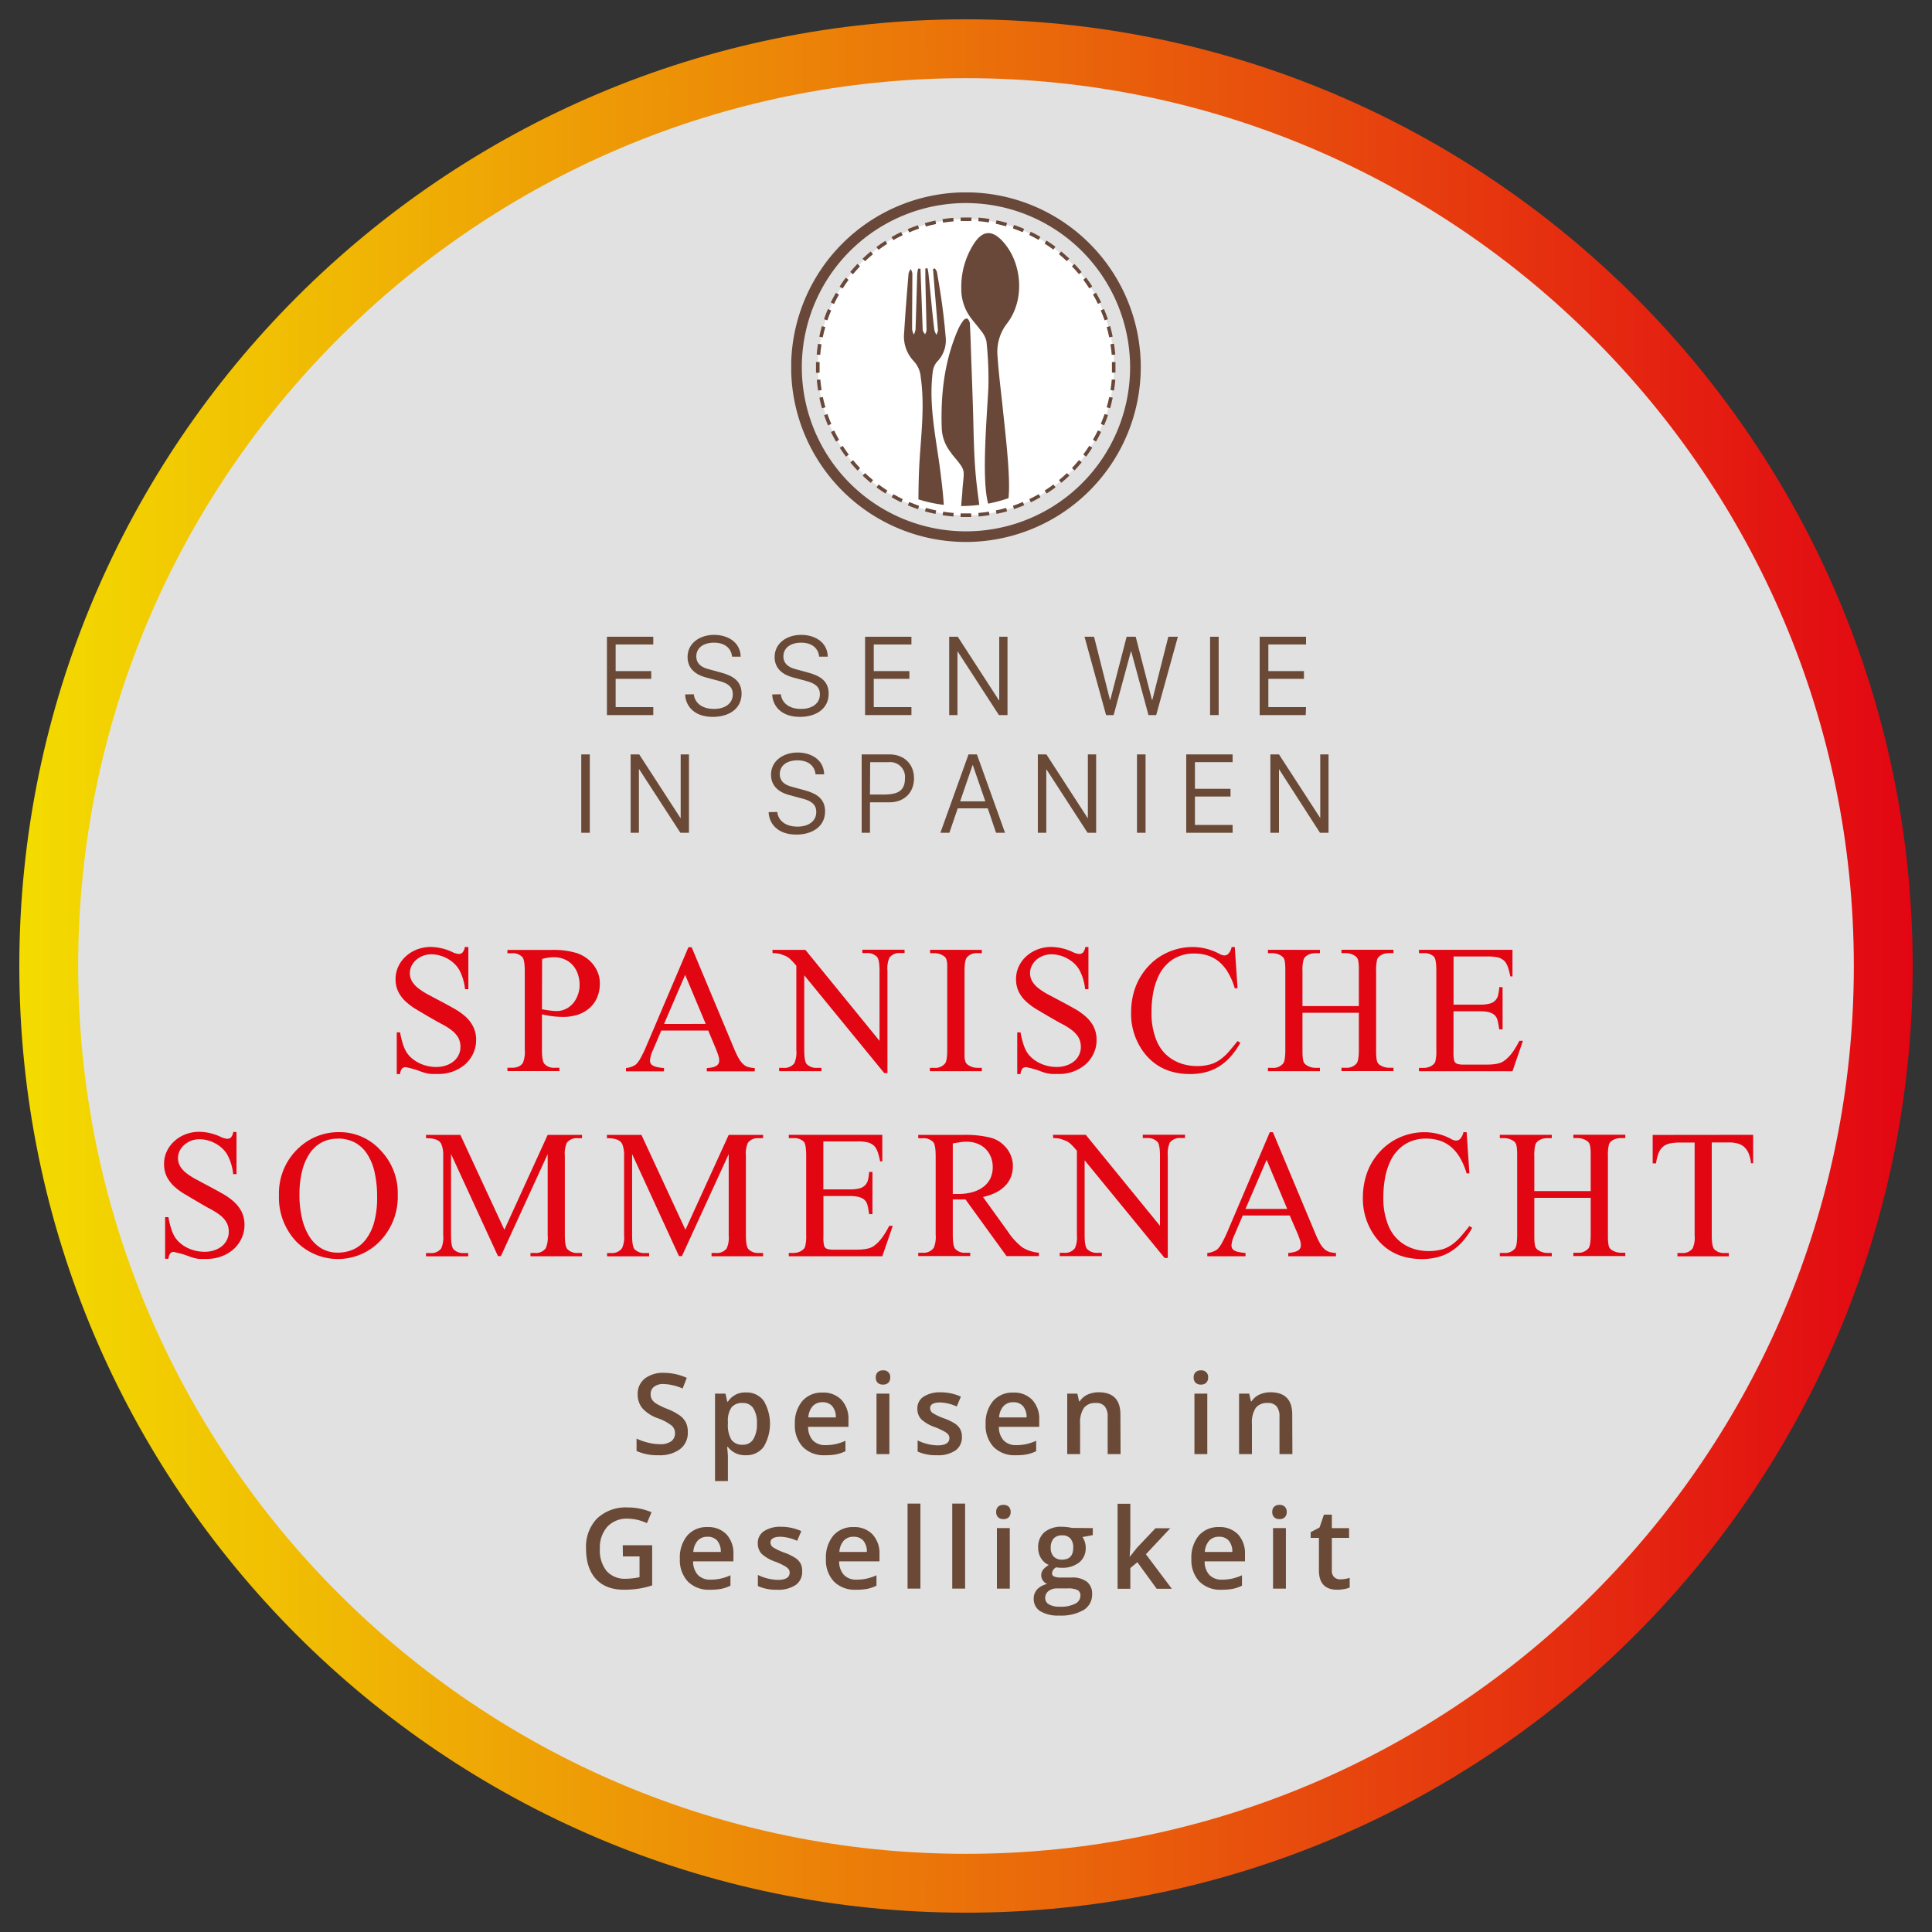 <svg id="Aktionen" xmlns="http://www.w3.org/2000/svg" xmlns:xlink="http://www.w3.org/1999/xlink" width="500" height="500" viewBox="0 0 500 500"><rect x="0" y="0" width="500" height="500" fill="#333333" stroke="none"/><defs><style>.cls-1{fill:none;}.cls-2,.cls-8{fill:#fff;}.cls-2{opacity:0.85;}.cls-3{fill:url(#Unbenannter_Verlauf_16);}.cls-4{fill:#6a4a37;}.cls-5{fill:#e20613;}.cls-6{clip-path:url(#clip-path);}.cls-7{clip-path:url(#clip-path-2);}.cls-9{fill:#694839;}</style><linearGradient id="Unbenannter_Verlauf_16" x1="5" y1="250" x2="495" y2="250" gradientUnits="userSpaceOnUse"><stop offset="0" stop-color="#f3dc00"/><stop offset="1" stop-color="#e20613"/></linearGradient><clipPath id="clip-path"><rect class="cls-1" x="204.77" y="49.8" width="90.46" height="90.46"/></clipPath><clipPath id="clip-path-2"><rect class="cls-1" x="204.77" y="49.8" width="90.46" height="90.46"/></clipPath></defs><title>Spanische-Nacht_Zeichenfläche 1</title><g id="Spanische_Nacht" data-name="Spanische Nacht"><circle class="cls-2" cx="250" cy="250" r="242.02"/><path class="cls-3" d="M250,495C114.91,495,5,385.09,5,250S114.91,5,250,5,495,114.91,495,250,385.09,495,250,495Zm0-474.77C123.3,20.23,20.23,123.3,20.23,250S123.3,479.77,250,479.77,479.77,376.7,479.77,250,376.7,20.23,250,20.23Z"/><path class="cls-4" d="M169.07,185.06h-12V164.79h12v2h-9.74v6.89h9.21v2h-9.21V183h9.74Z"/><path class="cls-4" d="M179.56,179.68c.19,2,1.87,3.79,5.21,3.79,2.95,0,4.88-1.45,4.88-3.79,0-1.82-1.13-2.82-3.52-3.44l-3.51-.94c-2.41-.64-4.68-2.16-4.68-5.25,0-3.71,3.3-5.75,6.88-5.75,3.4,0,6.79,1.8,6.87,5.65h-2.23c-.18-2-1.68-3.63-4.69-3.63-2.66,0-4.57,1.3-4.57,3.58,0,1.59,1,2.69,3,3.23l3.43.94c3.2.86,5.29,2.27,5.29,5.46,0,3.93-3.31,6-7.43,6-5.26,0-7.1-3.25-7.18-5.81Z"/><path class="cls-4" d="M202.09,179.68c.2,2,1.88,3.79,5.22,3.79,2.94,0,4.88-1.45,4.88-3.79,0-1.82-1.13-2.82-3.53-3.44l-3.5-.94c-2.41-.64-4.69-2.16-4.69-5.25,0-3.71,3.3-5.75,6.89-5.75,3.4,0,6.79,1.8,6.86,5.65H212c-.18-2-1.68-3.63-4.68-3.63-2.66,0-4.58,1.3-4.58,3.58,0,1.59,1,2.69,3,3.23l3.43.94c3.19.86,5.29,2.27,5.29,5.46,0,3.93-3.31,6-7.43,6-5.26,0-7.11-3.25-7.18-5.81Z"/><path class="cls-4" d="M235.88,185.06h-12V164.79h12v2h-9.75v6.89h9.22v2h-9.22V183h9.75Z"/><path class="cls-4" d="M245.65,185.06V164.79h2.22l10.67,16.47h.06V164.79h2.14v20.27h-2.22L247.84,168.6h-.05v16.46Z"/><path class="cls-4" d="M286.25,185.06l-5.58-20.27h2.47l4.13,16.38h.06l4.24-16.38h2.35l4.22,16.38h.07l4.15-16.38h2.47l-5.61,20.27h-2l-4.46-16.48h-.08l-4.47,16.48Z"/><path class="cls-4" d="M313.17,185.06V164.79h2.22v20.27Z"/><path class="cls-4" d="M337.92,185.06H326V164.79h12v2h-9.75v6.89h9.21v2h-9.21V183h9.75Z"/><path class="cls-4" d="M150.43,215.52V195.24h2.21v20.28Z"/><path class="cls-4" d="M163.21,215.52V195.24h2.22l10.67,16.47h.06V195.24h2.14v20.28h-2.22L165.4,199.05h-.05v16.47Z"/><path class="cls-4" d="M201.16,210.14c.2,2,1.87,3.79,5.22,3.79,2.94,0,4.87-1.46,4.87-3.79,0-1.83-1.13-2.83-3.52-3.45l-3.51-.94c-2.4-.64-4.68-2.15-4.68-5.24,0-3.72,3.3-5.76,6.88-5.76,3.41,0,6.8,1.8,6.87,5.65h-2.23c-.18-2-1.68-3.63-4.68-3.63-2.66,0-4.58,1.3-4.58,3.59,0,1.59,1,2.69,3,3.22l3.44.94c3.19.86,5.29,2.27,5.29,5.47,0,3.92-3.32,6-7.43,6-5.26,0-7.11-3.26-7.18-5.81Z"/><path class="cls-4" d="M230.15,195.24c3.82,0,6.39,2.46,6.39,6.2s-2.57,6.2-6.39,6.2h-5v7.88H223V195.24Zm-5,10.39h3.4c3.59,0,5.65-.78,5.65-4.19a3.82,3.82,0,0,0-4.18-4.19H225.2Z"/><path class="cls-4" d="M243.37,215.52l7.28-20.28h2.18l7.27,20.28h-2.32l-2.15-6.32h-7.77l-2.16,6.32ZM251.71,198l-3.23,9.39H255L251.76,198Z"/><path class="cls-4" d="M268.59,215.52V195.24h2.22l10.67,16.47h.06V195.24h2.14v20.28h-2.22l-10.68-16.47h0v16.47Z"/><path class="cls-4" d="M294.25,215.52V195.24h2.22v20.28Z"/><path class="cls-4" d="M319,215.52H307V195.24h12v2h-9.75v6.9h9.21v2h-9.21v7.35H319Z"/><path class="cls-4" d="M328.77,215.52V195.24H331l10.68,16.47h0V195.24h2.14v20.28h-2.21L331,199.05h0v16.47Z"/><path class="cls-5" d="M121.21,245.1V256h-.86a13.59,13.59,0,0,0-1.5-5,7.3,7.3,0,0,0-1.33-1.66,8.47,8.47,0,0,0-1.74-1.26,8.85,8.85,0,0,0-2-.81,7.69,7.69,0,0,0-2.12-.29,5.89,5.89,0,0,0-4,1.48,5,5,0,0,0-1.17,1.54,4.27,4.27,0,0,0,.19,4.05,6.83,6.83,0,0,0,1.65,1.77,18,18,0,0,0,2.48,1.58l3.09,1.64c1.25.66,2.44,1.31,3.56,1.94a17,17,0,0,1,3,2.1,9,9,0,0,1,2,2.61,7.61,7.61,0,0,1,.76,3.54,7.85,7.85,0,0,1-.73,3.34,8.52,8.52,0,0,1-2,2.78,10.13,10.13,0,0,1-3.13,1.9,10.93,10.93,0,0,1-4,.7c-.54,0-1,0-1.39,0s-.76-.05-1.11-.1a7.92,7.92,0,0,1-1.1-.26c-.38-.11-.83-.27-1.36-.47-.37-.14-.75-.27-1.13-.38s-.74-.22-1.07-.29l-.82-.19a2.46,2.46,0,0,0-.43-.07,1.21,1.21,0,0,0-.91.35,2.72,2.72,0,0,0-.5,1.43h-.86V267.17h.86a22.91,22.91,0,0,0,.71,2.95,10.36,10.36,0,0,0,.91,2.12,7,7,0,0,0,1.32,1.55,9,9,0,0,0,1.82,1.24,9.71,9.71,0,0,0,2.17.81,10.11,10.11,0,0,0,2.4.29,7.66,7.66,0,0,0,2.62-.42,6.13,6.13,0,0,0,2-1.12,4.73,4.73,0,0,0,1.24-1.65,4.54,4.54,0,0,0,.43-1.95,4.9,4.9,0,0,0-.62-2.54,6.92,6.92,0,0,0-1.68-1.84,17.41,17.41,0,0,0-2.46-1.55c-.93-.49-1.91-1.05-3-1.67s-2.3-1.35-3.39-2a16.86,16.86,0,0,1-2.88-2.07,8.89,8.89,0,0,1-2-2.55,7.21,7.21,0,0,1-.76-3.43,7.37,7.37,0,0,1,.7-3.17,8.08,8.08,0,0,1,1.92-2.64,9.22,9.22,0,0,1,2.9-1.8,10,10,0,0,1,3.67-.66,13.47,13.47,0,0,1,5.31,1.23,5,5,0,0,0,1.82.58,1.39,1.39,0,0,0,1-.36,2.87,2.87,0,0,0,.61-1.45Z"/><path class="cls-5" d="M140.26,262.51v9.15c0,2,.21,3.2.65,3.68a3.31,3.31,0,0,0,2.66,1h1.2v.86H131.32v-.86h1.18a4.23,4.23,0,0,0,1.7-.32,2.56,2.56,0,0,0,1.15-1,7.71,7.71,0,0,0,.46-3.4V251.38c0-2-.21-3.19-.62-3.68a3.4,3.4,0,0,0-2.69-1h-1.18v-.86h11.51a20.4,20.4,0,0,1,6.64.88,10.06,10.06,0,0,1,2.25,1.18,9.2,9.2,0,0,1,1.83,1.75,8.57,8.57,0,0,1,1.24,2.24,7.53,7.53,0,0,1,.45,2.63,9.18,9.18,0,0,1-.65,3.51,7.45,7.45,0,0,1-1.89,2.73,8.62,8.62,0,0,1-3,1.79,12.51,12.51,0,0,1-4.12.63A24.44,24.44,0,0,1,140.26,262.51Zm0-1.31c.83.15,1.56.27,2.19.34a12.86,12.86,0,0,0,1.6.12,5.35,5.35,0,0,0,2.28-.5,5.58,5.58,0,0,0,1.88-1.39,6.69,6.69,0,0,0,1.27-2.12A7.3,7.3,0,0,0,150,255a8.67,8.67,0,0,0-.51-3.07,6.61,6.61,0,0,0-1.41-2.29,6.11,6.11,0,0,0-2.12-1.43,7.11,7.11,0,0,0-2.63-.48,9.76,9.76,0,0,0-1.35.1,14.3,14.3,0,0,0-1.68.34Z"/><path class="cls-5" d="M183.29,266.71H171.14l-2.13,5a7.54,7.54,0,0,0-.79,2.73,1.65,1.65,0,0,0,.13.68,1.22,1.22,0,0,0,.52.58,3.24,3.24,0,0,0,1.11.44,11.68,11.68,0,0,0,1.87.27v.86H162v-.86a5.45,5.45,0,0,0,2.54-.9,6.64,6.64,0,0,0,1.24-1.68,28.32,28.32,0,0,0,1.38-2.84l11-25.84H179l10.93,26.12a22.44,22.44,0,0,0,1.24,2.6,6.23,6.23,0,0,0,1.17,1.53,3.28,3.28,0,0,0,1.31.75,7.06,7.06,0,0,0,1.68.26v.86H182.92v-.86a7.64,7.64,0,0,0,1.55-.21,3.06,3.06,0,0,0,1-.42,1.56,1.56,0,0,0,.5-.57,1.72,1.72,0,0,0,.15-.72,3.94,3.94,0,0,0-.21-1.31c-.17-.53-.4-1.17-.71-1.91Zm-.65-1.72-5.32-12.69L171.85,265Z"/><path class="cls-5" d="M199.91,245.82h8.52l19.19,23.55V251.26c0-1.93-.22-3.13-.65-3.61a3.46,3.46,0,0,0-2.71-1h-1.09v-.86H234.1v.86H233a3.18,3.18,0,0,0-2.82,1.2,7,7,0,0,0-.51,3.38v26.47h-.84l-20.69-25.29v19.34c0,1.93.2,3.13.62,3.61a3.43,3.43,0,0,0,2.71,1h1.11v.86H201.64v-.86h1.09a3.23,3.23,0,0,0,2.85-1.2,7,7,0,0,0,.51-3.38V249.94c-.46-.54-.85-1-1.16-1.29a6.86,6.86,0,0,0-.88-.8,4,4,0,0,0-.9-.51l-1.21-.45a7.23,7.23,0,0,0-2-.21Z"/><path class="cls-5" d="M254.1,276.36v.86H240.65v-.86h1.11a3.3,3.3,0,0,0,2.82-1.14c.37-.47.56-1.66.56-3.56V251.38c0-.74,0-1.34,0-1.81a6,6,0,0,0-.17-1.14,1.76,1.76,0,0,0-.37-.71,2.83,2.83,0,0,0-.66-.49,4.39,4.39,0,0,0-2.13-.55h-1.11v-.86H254.1v.86H253a3.3,3.3,0,0,0-2.8,1.13c-.38.48-.58,1.67-.58,3.57v20.28c0,.74,0,1.34,0,1.8a5,5,0,0,0,.18,1.14,1.67,1.67,0,0,0,.38.71,2.83,2.83,0,0,0,.67.49,4.23,4.23,0,0,0,2.1.56Z"/><path class="cls-5" d="M281.69,245.1V256h-.86a13.4,13.4,0,0,0-1.5-5,7.3,7.3,0,0,0-1.33-1.66,8.21,8.21,0,0,0-1.74-1.26,8.66,8.66,0,0,0-2-.81,7.69,7.69,0,0,0-2.12-.29,5.89,5.89,0,0,0-4,1.48A5,5,0,0,0,267,250a4.08,4.08,0,0,0-.42,1.79,4.17,4.17,0,0,0,.61,2.26,6.83,6.83,0,0,0,1.65,1.77,18,18,0,0,0,2.48,1.58l3.09,1.64c1.25.66,2.44,1.31,3.57,1.94a17.25,17.25,0,0,1,3,2.1,9,9,0,0,1,2.05,2.61,7.61,7.61,0,0,1,.76,3.54,7.85,7.85,0,0,1-.73,3.34,8.52,8.52,0,0,1-2,2.78,10,10,0,0,1-3.13,1.9,10.93,10.93,0,0,1-4,.7c-.54,0-1,0-1.39,0s-.76-.05-1.11-.1a7.92,7.92,0,0,1-1.1-.26c-.38-.11-.83-.27-1.36-.47-.37-.14-.75-.27-1.13-.38s-.74-.22-1.07-.29l-.82-.19a2.33,2.33,0,0,0-.43-.07,1.21,1.21,0,0,0-.91.35,2.72,2.72,0,0,0-.5,1.43h-.85V267.17h.85a22.91,22.91,0,0,0,.71,2.95,10.36,10.36,0,0,0,.91,2.12,7,7,0,0,0,1.32,1.55,9,9,0,0,0,1.82,1.24,9.71,9.71,0,0,0,2.17.81,10.11,10.11,0,0,0,2.4.29,7.66,7.66,0,0,0,2.62-.42,6.18,6.18,0,0,0,2-1.12,4.7,4.7,0,0,0,1.23-1.65,4.54,4.54,0,0,0,.43-1.95,4.9,4.9,0,0,0-.62-2.54,6.92,6.92,0,0,0-1.68-1.84,17.86,17.86,0,0,0-2.45-1.55c-.94-.49-1.92-1.05-3-1.67s-2.3-1.35-3.39-2a16.86,16.86,0,0,1-2.88-2.07,8.89,8.89,0,0,1-2-2.55,7.33,7.33,0,0,1-.75-3.43,7.51,7.51,0,0,1,.69-3.17,8.08,8.08,0,0,1,1.92-2.64,9.15,9.15,0,0,1,2.91-1.8,9.89,9.89,0,0,1,3.66-.66,13.47,13.47,0,0,1,5.31,1.23,5,5,0,0,0,1.83.58,1.36,1.36,0,0,0,1-.36,2.78,2.78,0,0,0,.61-1.45Z"/><path class="cls-5" d="M319.56,245.1l.72,10.68h-.72a17.93,17.93,0,0,0-1.75-4.1,10.59,10.59,0,0,0-2.35-2.8,8.66,8.66,0,0,0-2.91-1.6,11.43,11.43,0,0,0-3.48-.51,10.17,10.17,0,0,0-5.58,1.54,10.46,10.46,0,0,0-3.86,4.74,17.48,17.48,0,0,0-1.21,4,28.21,28.21,0,0,0-.41,5,18.46,18.46,0,0,0,1.36,7.39,10.71,10.71,0,0,0,1.75,2.8,10,10,0,0,0,2.4,2,11.07,11.07,0,0,0,2.93,1.23,12.73,12.73,0,0,0,3.29.42,12.28,12.28,0,0,0,3.36-.4,8.3,8.3,0,0,0,2.57-1.2,12.74,12.74,0,0,0,2.24-2c.71-.82,1.5-1.77,2.37-2.87l.72.46a20.55,20.55,0,0,1-2.55,3.61,13.68,13.68,0,0,1-3,2.53,12.42,12.42,0,0,1-3.47,1.47,16,16,0,0,1-4,.47q-7.83,0-12.09-5.78A16.58,16.58,0,0,1,292.73,262a19.3,19.3,0,0,1,.76-5.43,16.45,16.45,0,0,1,4.9-7.67,15.15,15.15,0,0,1,3.08-2.08,15.75,15.75,0,0,1,7.23-1.73,14.84,14.84,0,0,1,6.72,1.67,3.29,3.29,0,0,0,1.39.51,1.51,1.51,0,0,0,1.23-.61,3.61,3.61,0,0,0,.71-1.57Z"/><path class="cls-5" d="M337.08,260.38h14.59v-9c0-.74,0-1.34-.05-1.8a6,6,0,0,0-.17-1.15,1.77,1.77,0,0,0-.39-.72,3.15,3.15,0,0,0-.67-.5,4.34,4.34,0,0,0-2.1-.55h-1.12v-.86h13.46l0,.86h-1.11a5,5,0,0,0-.92.09,3.62,3.62,0,0,0-.93.3,3.22,3.22,0,0,0-.78.52,1.85,1.85,0,0,0-.49.76,11.47,11.47,0,0,0-.26,3.05v20.26c0,.74,0,1.34.05,1.8a6,6,0,0,0,.17,1.15,1.76,1.76,0,0,0,.37.71,2.56,2.56,0,0,0,.66.48,4.35,4.35,0,0,0,2.13.56h1.11v.86H347.17v-.86h1.12a3.36,3.36,0,0,0,2.8-1.14c.38-.47.58-1.66.58-3.56V262.1H337.08v9.56c0,.74,0,1.34.05,1.8a5.77,5.77,0,0,0,.17,1.14,1.78,1.78,0,0,0,.38.71,3.06,3.06,0,0,0,.67.49,4.3,4.3,0,0,0,2.11.56h1.14v.86H328.14v-.86h1.12a3.3,3.3,0,0,0,2.82-1.14c.37-.47.56-1.66.56-3.56V251.4c0-.74,0-1.34-.05-1.8a6,6,0,0,0-.17-1.15,1.76,1.76,0,0,0-.38-.72,3,3,0,0,0-.65-.5,4.39,4.39,0,0,0-2.13-.55h-1.12v-.86H341.6v.86h-1.14a5.07,5.07,0,0,0-.94.09,3.66,3.66,0,0,0-.9.3,2.92,2.92,0,0,0-.76.52,1.87,1.87,0,0,0-.5.76,10.33,10.33,0,0,0-.28,3.05Z"/><path class="cls-5" d="M376.18,247.54V260h6.9a9,9,0,0,0,2.44-.27,2.89,2.89,0,0,0,2.21-2.26,11.82,11.82,0,0,0,.28-2h.86v10.93H388q-.17-1.15-.33-1.89a4.59,4.59,0,0,0-.32-1.05,2.79,2.79,0,0,0-.53-.73,3,3,0,0,0-.83-.54,4.73,4.73,0,0,0-1.23-.35,10.38,10.38,0,0,0-1.69-.12h-6.9V272a10.19,10.19,0,0,0,.18,2.55,1.9,1.9,0,0,0,.23.39,1.13,1.13,0,0,0,.41.32,2.59,2.59,0,0,0,.7.19,6.37,6.37,0,0,0,1.07.07h5.33c.91,0,1.67,0,2.28-.08a7.45,7.45,0,0,0,1.59-.28,4.07,4.07,0,0,0,1.21-.55,9.24,9.24,0,0,0,1.1-.92,11.31,11.31,0,0,0,1.46-1.78,23.72,23.72,0,0,0,1.48-2.55h.92l-2.7,7.88h-24.2v-.86h1.11a5,5,0,0,0,.93-.09,3.89,3.89,0,0,0,.91-.3,3.25,3.25,0,0,0,.78-.53,1.75,1.75,0,0,0,.49-.72,10.64,10.64,0,0,0,.27-3V251.29q0-3-.6-3.69a3.6,3.6,0,0,0-2.78-.92h-1.11v-.86h24.2v6.88h-.56c-.17-.83-.34-1.52-.51-2.06a6.14,6.14,0,0,0-.58-1.35,2.9,2.9,0,0,0-.74-.84,5.15,5.15,0,0,0-1-.57,10.82,10.82,0,0,0-3.27-.34Z"/><path class="cls-5" d="M61.21,293v10.86h-.86a13.39,13.39,0,0,0-1.51-5,6.8,6.8,0,0,0-1.33-1.66,8.41,8.41,0,0,0-1.73-1.26,8.85,8.85,0,0,0-2-.81,7.74,7.74,0,0,0-2.12-.29,5.89,5.89,0,0,0-4,1.48,4.7,4.7,0,0,0-1.17,1.54,4.05,4.05,0,0,0-.42,1.79,4.17,4.17,0,0,0,.6,2.26,6.88,6.88,0,0,0,1.66,1.77,18,18,0,0,0,2.48,1.57l3.09,1.65c1.25.66,2.43,1.31,3.56,1.94a17,17,0,0,1,3,2.1,9.18,9.18,0,0,1,2.05,2.61,7.7,7.7,0,0,1,.76,3.53,7.86,7.86,0,0,1-.73,3.35,8.7,8.7,0,0,1-2,2.78,10,10,0,0,1-3.12,1.9,11,11,0,0,1-4,.7l-1.39,0c-.38,0-.75,0-1.11-.1a8.27,8.27,0,0,1-1.1-.26c-.37-.12-.83-.27-1.35-.47s-.75-.27-1.14-.39l-1.06-.29-.82-.18A2.61,2.61,0,0,0,45,324a1.24,1.24,0,0,0-.92.35,2.82,2.82,0,0,0-.49,1.43h-.86V315h.86a23,23,0,0,0,.7,2.95,10.35,10.35,0,0,0,.92,2.12,7,7,0,0,0,1.32,1.55,8.91,8.91,0,0,0,1.81,1.24,10.89,10.89,0,0,0,2.18.81,10.11,10.11,0,0,0,2.4.29,7.6,7.6,0,0,0,2.61-.42,6.08,6.08,0,0,0,2-1.12,4.85,4.85,0,0,0,1.24-1.65,4.54,4.54,0,0,0,.43-1.95,4.78,4.78,0,0,0-.63-2.54,6.6,6.6,0,0,0-1.68-1.84,17,17,0,0,0-2.45-1.55c-.93-.49-1.92-1.05-2.95-1.67l-3.39-2a16.76,16.76,0,0,1-2.89-2.06,9.21,9.21,0,0,1-2-2.55,7.33,7.33,0,0,1-.75-3.43,7.51,7.51,0,0,1,.69-3.17,8.26,8.26,0,0,1,1.93-2.64,9,9,0,0,1,2.9-1.8,9.94,9.94,0,0,1,3.67-.66,13.43,13.43,0,0,1,5.3,1.23,5.08,5.08,0,0,0,1.83.58,1.4,1.4,0,0,0,1-.36,3,3,0,0,0,.61-1.45Z"/><path class="cls-5" d="M87.87,293a14.2,14.2,0,0,1,10.58,4.66,15.91,15.91,0,0,1,4.49,11.57,16.51,16.51,0,0,1-4.51,11.88,15.11,15.11,0,0,1-21.83.12,16.55,16.55,0,0,1-4.4-11.93,15.91,15.91,0,0,1,5.09-12.2A15,15,0,0,1,87.87,293Zm-.44,1.69a8.66,8.66,0,0,0-4.24,1,8.89,8.89,0,0,0-3.11,2.91,14.34,14.34,0,0,0-1.92,4.57,25.28,25.28,0,0,0-.66,6,26.1,26.1,0,0,0,.65,6.07A15.26,15.26,0,0,0,80.06,320a9.33,9.33,0,0,0,3.11,3.08,8.26,8.26,0,0,0,4.28,1.1,9.87,9.87,0,0,0,4-.83,8.42,8.42,0,0,0,3.23-2.59,13,13,0,0,0,2.15-4.45,24,24,0,0,0,.77-6.46,28.75,28.75,0,0,0-.64-6.4,14.13,14.13,0,0,0-1.92-4.76,8.81,8.81,0,0,0-3.19-3A9.35,9.35,0,0,0,87.43,294.66Z"/><path class="cls-5" d="M128.87,325.08l-12.14-26.41v21c0,1.93.21,3.14.63,3.62a3.45,3.45,0,0,0,2.71,1h1.11v.85H110.25v-.85h1.11a3.19,3.19,0,0,0,2.83-1.21,6.9,6.9,0,0,0,.51-3.38V299.13a7.33,7.33,0,0,0-.47-3,2.05,2.05,0,0,0-.44-.63,2.14,2.14,0,0,0-.75-.5,5,5,0,0,0-1.14-.33,10.89,10.89,0,0,0-1.65-.11v-.86h8.89l11.39,24.56,11.21-24.56h8.89v.86h-1.09a3.23,3.23,0,0,0-2.85,1.2,7,7,0,0,0-.51,3.38v20.51c0,1.93.22,3.14.65,3.62a3.47,3.47,0,0,0,2.71,1h1.09v.85H137.29v-.85h1.11a3.19,3.19,0,0,0,2.83-1.21,6.9,6.9,0,0,0,.51-3.38v-21l-12.11,26.41Z"/><path class="cls-5" d="M175.72,325.08l-12.13-26.41v21c0,1.93.21,3.14.62,3.62a3.47,3.47,0,0,0,2.71,1H168v.85H157.11v-.85h1.11A3.17,3.17,0,0,0,161,323a6.9,6.9,0,0,0,.51-3.38V299.13a7.36,7.36,0,0,0-.46-3,2.47,2.47,0,0,0-.44-.63,2.34,2.34,0,0,0-.75-.5,5.1,5.1,0,0,0-1.15-.33,10.85,10.85,0,0,0-1.64-.11v-.86H166l11.39,24.56,11.2-24.56h8.89v.86h-1.09a3.2,3.2,0,0,0-2.84,1.2,7,7,0,0,0-.51,3.38v20.51c0,1.93.21,3.14.65,3.62a3.44,3.44,0,0,0,2.7,1h1.09v.85H184.15v-.85h1.11a3.17,3.17,0,0,0,2.82-1.21,6.9,6.9,0,0,0,.51-3.38v-21l-12.11,26.41Z"/><path class="cls-5" d="M213.08,295.4v12.41H220a9.09,9.09,0,0,0,2.44-.26,3.1,3.1,0,0,0,1.47-.84,3,3,0,0,0,.74-1.42,11.82,11.82,0,0,0,.28-2h.86v10.93h-.86c-.11-.77-.22-1.4-.32-1.89a5,5,0,0,0-.33-1.05,2.58,2.58,0,0,0-.53-.73,2.84,2.84,0,0,0-.83-.54,4.73,4.73,0,0,0-1.23-.35,10.38,10.38,0,0,0-1.69-.12h-6.9v10.35a9.52,9.52,0,0,0,.19,2.55,1.54,1.54,0,0,0,.23.39,1.09,1.09,0,0,0,.4.32,2.59,2.59,0,0,0,.7.19,6.37,6.37,0,0,0,1.07.07H221c.91,0,1.67,0,2.28-.08a8.39,8.39,0,0,0,1.6-.28,4.12,4.12,0,0,0,1.2-.55,9.24,9.24,0,0,0,1.1-.92,11.31,11.31,0,0,0,1.46-1.78,22.15,22.15,0,0,0,1.48-2.55h.93l-2.71,7.87h-24.2v-.85h1.12a5,5,0,0,0,.92-.09,4,4,0,0,0,.92-.31,3.07,3.07,0,0,0,.77-.52,1.63,1.63,0,0,0,.49-.73,10.38,10.38,0,0,0,.28-3V299.16c0-2-.2-3.21-.61-3.69a3.59,3.59,0,0,0-2.77-.92h-1.12v-.86h24.2v6.88h-.56a20.62,20.62,0,0,0-.51-2.06,6.14,6.14,0,0,0-.58-1.35,2.9,2.9,0,0,0-.74-.84,4.86,4.86,0,0,0-1-.57,10.69,10.69,0,0,0-3.27-.35Z"/><path class="cls-5" d="M268.87,325.08h-8.38l-10.63-14.67-1.07,0h-1.5l-.71,0v9.12c0,2,.21,3.2.64,3.68a3.31,3.31,0,0,0,2.64,1h1.23v.85H237.64v-.85h1.18a3.19,3.19,0,0,0,2.85-1.3,7.38,7.38,0,0,0,.48-3.4V299.25c0-2-.21-3.21-.64-3.68a3.42,3.42,0,0,0-2.69-1h-1.18v-.86h11.44a27.15,27.15,0,0,1,7.36.74,8.12,8.12,0,0,1,2.21,1,8.89,8.89,0,0,1,1.81,1.65,7.72,7.72,0,0,1,1.22,2.13,7,7,0,0,1,.45,2.52,7.81,7.81,0,0,1-.46,2.72,6.84,6.84,0,0,1-1.42,2.3,8.76,8.76,0,0,1-2.42,1.81,13.93,13.93,0,0,1-3.43,1.2l6.48,9a16.15,16.15,0,0,0,3.82,4.12,9.82,9.82,0,0,0,4.17,1.3ZM246.58,309h1.29a13.41,13.41,0,0,0,3.95-.52,8.35,8.35,0,0,0,2.84-1.45,6,6,0,0,0,1.7-2.18,6.79,6.79,0,0,0,.56-2.75,7.21,7.21,0,0,0-.48-2.67,6.29,6.29,0,0,0-1.38-2.1,6.18,6.18,0,0,0-2.13-1.36,7.27,7.27,0,0,0-2.72-.49c-.45,0-1,0-1.57.1s-1.29.19-2.06.34Z"/><path class="cls-5" d="M272.52,293.69H281l19.2,23.55V299.13c0-1.93-.22-3.13-.65-3.61a3.48,3.48,0,0,0-2.71-1h-1.09v-.86h10.93v.86h-1.11a3.21,3.21,0,0,0-2.83,1.2,7,7,0,0,0-.51,3.38v26.46h-.83l-20.7-25.28v19.33c0,1.93.21,3.14.63,3.62a3.45,3.45,0,0,0,2.71,1h1.11v.85H274.26v-.85h1.09a3.18,3.18,0,0,0,2.84-1.21,6.9,6.9,0,0,0,.51-3.38V297.81c-.46-.54-.85-1-1.15-1.29a7.59,7.59,0,0,0-.88-.8,3.87,3.87,0,0,0-.91-.51l-1.2-.45a7.36,7.36,0,0,0-2-.21Z"/><path class="cls-5" d="M333.78,314.57H321.62l-2.13,5a7.75,7.75,0,0,0-.79,2.73,1.83,1.83,0,0,0,.13.68,1.4,1.4,0,0,0,.52.58,3.24,3.24,0,0,0,1.11.44,11.83,11.83,0,0,0,1.88.27v.85h-9.89v-.85a5.46,5.46,0,0,0,2.55-.9,7.15,7.15,0,0,0,1.24-1.68c.42-.75.88-1.7,1.38-2.84l11-25.84h.81l10.93,26.12a22.62,22.62,0,0,0,1.23,2.6,6.23,6.23,0,0,0,1.17,1.53,3.48,3.48,0,0,0,1.31.75,7.06,7.06,0,0,0,1.68.26v.85H333.4v-.85A7.75,7.75,0,0,0,335,324a3.1,3.1,0,0,0,1-.42,1.46,1.46,0,0,0,.51-.58,1.64,1.64,0,0,0,.15-.71,4,4,0,0,0-.22-1.31,20.37,20.37,0,0,0-.71-1.91Zm-.65-1.71-5.33-12.69-5.46,12.69Z"/><path class="cls-5" d="M379.56,293l.72,10.68h-.72a18.38,18.38,0,0,0-1.74-4.1,10.78,10.78,0,0,0-2.35-2.8,8.7,8.7,0,0,0-2.92-1.6,11.37,11.37,0,0,0-3.47-.51,10.17,10.17,0,0,0-5.58,1.54,10.54,10.54,0,0,0-3.87,4.74,17.48,17.48,0,0,0-1.2,4,27.25,27.25,0,0,0-.42,5,18.29,18.29,0,0,0,1.37,7.39,10.85,10.85,0,0,0,1.74,2.8,10.23,10.23,0,0,0,2.4,2,11.07,11.07,0,0,0,2.93,1.23,13.68,13.68,0,0,0,6.65,0,8.19,8.19,0,0,0,2.57-1.2,12.4,12.4,0,0,0,2.24-2c.72-.82,1.51-1.77,2.37-2.87l.72.46a20.55,20.55,0,0,1-2.55,3.61,14,14,0,0,1-3,2.53,12.49,12.49,0,0,1-3.46,1.47,16.54,16.54,0,0,1-4,.47q-7.83,0-12.08-5.79a16.55,16.55,0,0,1-3.2-10.14,19.29,19.29,0,0,1,.77-5.42,15.55,15.55,0,0,1,2.36-4.86,16.12,16.12,0,0,1,2.53-2.81,15.43,15.43,0,0,1,3.08-2.08,15.71,15.71,0,0,1,3.49-1.29,16,16,0,0,1,3.75-.44,14.83,14.83,0,0,1,6.71,1.67,3.29,3.29,0,0,0,1.39.51,1.55,1.55,0,0,0,1.24-.61,3.72,3.72,0,0,0,.7-1.57Z"/><path class="cls-5" d="M397.08,308.25h14.59v-9c0-.74,0-1.34-.05-1.81a6,6,0,0,0-.17-1.14,1.76,1.76,0,0,0-.38-.72,3.07,3.07,0,0,0-.67-.5,4.37,4.37,0,0,0-2.11-.55h-1.11v-.86h13.45l0,.86h-1.12a5,5,0,0,0-.92.09,3.75,3.75,0,0,0-.93.3,3,3,0,0,0-.77.52,1.9,1.9,0,0,0-.5.75,11.61,11.61,0,0,0-.26,3.06v20.26c0,.74,0,1.34.05,1.8a6,6,0,0,0,.17,1.15,1.66,1.66,0,0,0,.38.71,2.67,2.67,0,0,0,.65.48,4.35,4.35,0,0,0,2.13.56h1.12v.85H407.18v-.85h1.11a3.36,3.36,0,0,0,2.8-1.14c.39-.47.58-1.66.58-3.56V310H397.08v9.56c0,.74,0,1.34.05,1.8a5.77,5.77,0,0,0,.17,1.14,1.69,1.69,0,0,0,.39.7,2.6,2.6,0,0,0,.67.5,4.23,4.23,0,0,0,2.1.56h1.14v.85H388.15v-.85h1.11a3.3,3.3,0,0,0,2.82-1.14c.37-.47.56-1.66.56-3.56V299.27c0-.74,0-1.34-.05-1.81a6,6,0,0,0-.17-1.14,1.88,1.88,0,0,0-.37-.72,2.59,2.59,0,0,0-.66-.5,4.39,4.39,0,0,0-2.13-.55h-1.11v-.86H401.6v.86h-1.14a5,5,0,0,0-.93.09,3.6,3.6,0,0,0-.91.3,3.1,3.1,0,0,0-.76.52,2,2,0,0,0-.5.75,10.83,10.83,0,0,0-.28,3.06Z"/><path class="cls-5" d="M453.71,293.69v7.36h-.54a9.52,9.52,0,0,0-.61-2.51,4.58,4.58,0,0,0-1.12-1.66,4.1,4.1,0,0,0-1.69-.93,8.5,8.5,0,0,0-2.32-.29H443v24c0,1.93.21,3.14.63,3.62a3.44,3.44,0,0,0,2.7,1h1.09v.85H434.12v-.85h1.11a3.19,3.19,0,0,0,2.83-1.21,6.9,6.9,0,0,0,.51-3.38v-24h-3.78a13,13,0,0,0-2.5.21,4.22,4.22,0,0,0-1.8.78,4.13,4.13,0,0,0-1.21,1.65,10.46,10.46,0,0,0-.69,2.75h-.88v-7.36Z"/><path class="cls-4" d="M178,370.7a5.2,5.2,0,0,1-2,4.33,8.68,8.68,0,0,1-5.51,1.58,13.25,13.25,0,0,1-5.75-1.09v-3.21a15.09,15.09,0,0,0,3,1.05,12.51,12.51,0,0,0,3,.39,4.73,4.73,0,0,0,3-.77,2.5,2.5,0,0,0,.95-2.05,2.56,2.56,0,0,0-.88-2,12.89,12.89,0,0,0-3.62-1.91,9.63,9.63,0,0,1-4-2.63,5.56,5.56,0,0,1-1.16-3.54,5,5,0,0,1,1.84-4.08,7.67,7.67,0,0,1,4.95-1.48,14.53,14.53,0,0,1,5.92,1.3l-1.08,2.76a13,13,0,0,0-4.93-1.16,3.77,3.77,0,0,0-2.49.72,2.32,2.32,0,0,0-.85,1.89,2.62,2.62,0,0,0,.34,1.38,3.52,3.52,0,0,0,1.12,1.08,19.06,19.06,0,0,0,2.8,1.35,15.27,15.27,0,0,1,3.35,1.77,5.26,5.26,0,0,1,1.55,1.85A5.59,5.59,0,0,1,178,370.7Z"/><path class="cls-4" d="M193,376.61a5.52,5.52,0,0,1-4.62-2.14h-.2c.14,1.32.2,2.12.2,2.41v6.41h-3.33V360.66h2.7c.07.29.23,1,.46,2.09h.17a5.24,5.24,0,0,1,4.68-2.38,5.45,5.45,0,0,1,4.57,2.13,11.67,11.67,0,0,1,0,11.95A5.48,5.48,0,0,1,193,376.61Zm-.81-13.52a3.46,3.46,0,0,0-2.89,1.16,6.05,6.05,0,0,0-.92,3.72v.49a7.39,7.39,0,0,0,.91,4.15,3.38,3.38,0,0,0,3,1.28,3,3,0,0,0,2.66-1.42,7.25,7.25,0,0,0,.94-4,7,7,0,0,0-.93-4A3.09,3.09,0,0,0,192.23,363.09Z"/><path class="cls-4" d="M213.49,376.61a7.53,7.53,0,0,1-5.71-2.14,8.06,8.06,0,0,1-2.07-5.87,8.84,8.84,0,0,1,1.92-6,6.6,6.6,0,0,1,5.25-2.2,6.44,6.44,0,0,1,4.9,1.89,7.18,7.18,0,0,1,1.8,5.18v1.8H209.14a5.2,5.2,0,0,0,1.23,3.51,4.34,4.34,0,0,0,3.28,1.22,12.39,12.39,0,0,0,2.58-.26,12.78,12.78,0,0,0,2.57-.87v2.7a10.06,10.06,0,0,1-2.46.83A15.16,15.16,0,0,1,213.49,376.61Zm-.61-13.71a3.34,3.34,0,0,0-2.54,1,4.76,4.76,0,0,0-1.14,2.93h7.11a4.33,4.33,0,0,0-.94-2.94A3.2,3.2,0,0,0,212.88,362.9Z"/><path class="cls-4" d="M226.65,356.51a1.87,1.87,0,0,1,.48-1.38,1.93,1.93,0,0,1,1.4-.48,1.69,1.69,0,0,1,1.86,1.86,1.85,1.85,0,0,1-.49,1.34,1.87,1.87,0,0,1-1.37.48,1.93,1.93,0,0,1-1.4-.48A1.85,1.85,0,0,1,226.65,356.51Zm3.52,19.81h-3.33V360.66h3.33Z"/><path class="cls-4" d="M248.94,371.86a4.11,4.11,0,0,1-1.67,3.52,8,8,0,0,1-4.79,1.23,11.36,11.36,0,0,1-5-.95v-2.88a12.37,12.37,0,0,0,5.14,1.28c2,0,3.08-.62,3.08-1.86a1.49,1.49,0,0,0-.34-1,4.1,4.1,0,0,0-1.12-.82,20.57,20.57,0,0,0-2.17-1,9.93,9.93,0,0,1-3.66-2.09,3.88,3.88,0,0,1-1-2.72,3.57,3.57,0,0,1,1.62-3.12,7.75,7.75,0,0,1,4.42-1.12,12.55,12.55,0,0,1,5.22,1.12L247.61,364a11.64,11.64,0,0,0-4.27-1.05c-1.75,0-2.63.5-2.63,1.5a1.52,1.52,0,0,0,.69,1.25,14.51,14.51,0,0,0,3,1.4,13.63,13.63,0,0,1,2.82,1.38,4.07,4.07,0,0,1,1.3,1.43A4.13,4.13,0,0,1,248.94,371.86Z"/><path class="cls-4" d="M262.86,376.61a7.56,7.56,0,0,1-5.72-2.14,8.09,8.09,0,0,1-2.06-5.87,8.88,8.88,0,0,1,1.91-6,6.64,6.64,0,0,1,5.26-2.2,6.44,6.44,0,0,1,4.9,1.89,7.18,7.18,0,0,1,1.8,5.18v1.8H258.51a5.2,5.2,0,0,0,1.23,3.51A4.33,4.33,0,0,0,263,374a12.42,12.42,0,0,0,2.59-.26,13,13,0,0,0,2.57-.87v2.7a10.13,10.13,0,0,1-2.47.83A15.13,15.13,0,0,1,262.86,376.61Zm-.61-13.71a3.32,3.32,0,0,0-2.54,1,4.76,4.76,0,0,0-1.14,2.93h7.11a4.38,4.38,0,0,0-.94-2.94A3.2,3.2,0,0,0,262.25,362.9Z"/><path class="cls-4" d="M290,376.32h-3.34v-9.63a4.16,4.16,0,0,0-.73-2.7,2.82,2.82,0,0,0-2.32-.9,3.68,3.68,0,0,0-3.08,1.25,6.88,6.88,0,0,0-1,4.18v7.8h-3.33V360.66h2.61l.46,2h.17a4.77,4.77,0,0,1,2-1.73,6.8,6.8,0,0,1,2.89-.61c3.75,0,5.63,1.92,5.63,5.74Z"/><path class="cls-4" d="M308.92,356.51a1.87,1.87,0,0,1,.49-1.38,1.92,1.92,0,0,1,1.4-.48,1.69,1.69,0,0,1,1.85,1.86,1.81,1.81,0,0,1-.49,1.34,1.85,1.85,0,0,1-1.36.48,1.92,1.92,0,0,1-1.4-.48A1.85,1.85,0,0,1,308.92,356.51Zm3.53,19.81h-3.33V360.66h3.33Z"/><path class="cls-4" d="M334.47,376.32h-3.34v-9.63a4.16,4.16,0,0,0-.73-2.7,2.82,2.82,0,0,0-2.32-.9,3.68,3.68,0,0,0-3.08,1.25,6.88,6.88,0,0,0-1,4.18v7.8h-3.33V360.66h2.61l.46,2h.17a4.77,4.77,0,0,1,2-1.73,6.8,6.8,0,0,1,2.89-.61c3.75,0,5.63,1.92,5.63,5.74Z"/><path class="cls-4" d="M161.16,399.9h7.62v10.4a22.43,22.43,0,0,1-3.59.86,25.21,25.21,0,0,1-3.71.26q-4.71,0-7.26-2.79t-2.55-7.85a10.49,10.49,0,0,1,2.88-7.83,10.82,10.82,0,0,1,7.92-2.82,15.38,15.38,0,0,1,6.14,1.24l-1.19,2.82a12,12,0,0,0-5-1.16,6.81,6.81,0,0,0-5.24,2.08,8.09,8.09,0,0,0-1.93,5.7,8.48,8.48,0,0,0,1.74,5.77,6.28,6.28,0,0,0,5,2,16.71,16.71,0,0,0,3.52-.41V402.8h-4.3Z"/><path class="cls-4" d="M183.72,411.42a7.57,7.57,0,0,1-5.71-2.13,8.09,8.09,0,0,1-2.06-5.88,8.85,8.85,0,0,1,1.91-6,6.61,6.61,0,0,1,5.25-2.2,6.46,6.46,0,0,1,4.91,1.89,7.21,7.21,0,0,1,1.79,5.18v1.8H179.38a5.1,5.1,0,0,0,1.23,3.51,4.3,4.3,0,0,0,3.27,1.22,11.63,11.63,0,0,0,2.58-.26,13.07,13.07,0,0,0,2.58-.87v2.7a10.27,10.27,0,0,1-2.47.83A15.16,15.16,0,0,1,183.72,411.42Zm-.61-13.71a3.35,3.35,0,0,0-2.54,1,4.82,4.82,0,0,0-1.14,2.93h7.11a4.38,4.38,0,0,0-.93-2.94A3.23,3.23,0,0,0,183.11,397.71Z"/><path class="cls-4" d="M207.6,406.67a4.1,4.1,0,0,1-1.67,3.52,8,8,0,0,1-4.79,1.23,11.39,11.39,0,0,1-5-.95v-2.88a12.41,12.41,0,0,0,5.15,1.28c2.05,0,3.07-.62,3.07-1.86a1.47,1.47,0,0,0-.34-1,4.1,4.1,0,0,0-1.12-.82,18.15,18.15,0,0,0-2.17-1,10.07,10.07,0,0,1-3.66-2.1,3.92,3.92,0,0,1-.95-2.72,3.57,3.57,0,0,1,1.62-3.12,7.7,7.7,0,0,1,4.41-1.12,12.63,12.63,0,0,1,5.23,1.12l-1.08,2.51a11.6,11.6,0,0,0-4.26-1.05q-2.64,0-2.64,1.5a1.52,1.52,0,0,0,.69,1.25,15,15,0,0,0,3,1.4,13.24,13.24,0,0,1,2.81,1.38,4.11,4.11,0,0,1,1.31,1.43A4.25,4.25,0,0,1,207.6,406.67Z"/><path class="cls-4" d="M221.52,411.42a7.57,7.57,0,0,1-5.71-2.13,8.09,8.09,0,0,1-2.06-5.88,8.85,8.85,0,0,1,1.91-6,6.6,6.6,0,0,1,5.25-2.2,6.44,6.44,0,0,1,4.9,1.89,7.18,7.18,0,0,1,1.8,5.18v1.8H217.17a5.15,5.15,0,0,0,1.24,3.51,4.3,4.3,0,0,0,3.27,1.22,11.75,11.75,0,0,0,2.58-.26,12.78,12.78,0,0,0,2.57-.87v2.7a10.06,10.06,0,0,1-2.46.83A15.16,15.16,0,0,1,221.52,411.42Zm-.61-13.71a3.35,3.35,0,0,0-2.54,1,4.76,4.76,0,0,0-1.14,2.93h7.11a4.38,4.38,0,0,0-.93-2.94A3.23,3.23,0,0,0,220.91,397.71Z"/><path class="cls-4" d="M238.2,411.13h-3.32v-22h3.32Z"/><path class="cls-4" d="M249.77,411.13h-3.33v-22h3.33Z"/><path class="cls-4" d="M257.81,391.32a1.87,1.87,0,0,1,.49-1.38,1.92,1.92,0,0,1,1.4-.48,1.89,1.89,0,0,1,1.37.48,1.87,1.87,0,0,1,.48,1.38,1.85,1.85,0,0,1-.48,1.34,1.89,1.89,0,0,1-1.37.48,1.92,1.92,0,0,1-1.4-.48A1.85,1.85,0,0,1,257.81,391.32Zm3.53,19.81H258V395.47h3.33Z"/><path class="cls-4" d="M282.81,395.47v1.82l-2.68.5a4.22,4.22,0,0,1,.61,1.22,4.81,4.81,0,0,1,.24,1.53,4.68,4.68,0,0,1-1.67,3.81,7,7,0,0,1-4.6,1.39,7.09,7.09,0,0,1-1.36-.12,1.89,1.89,0,0,0-1.08,1.56.87.87,0,0,0,.51.81,4.3,4.3,0,0,0,1.84.27h2.74a6.13,6.13,0,0,1,3.94,1.1,3.91,3.91,0,0,1,1.34,3.19,4.64,4.64,0,0,1-2.19,4.11,11.61,11.61,0,0,1-6.35,1.44,8.84,8.84,0,0,1-4.89-1.13,3.67,3.67,0,0,1-1.68-3.23,3.44,3.44,0,0,1,.91-2.43,4.9,4.9,0,0,1,2.56-1.37,2.49,2.49,0,0,1-1.1-.91,2.38,2.38,0,0,1,.06-2.81,5.78,5.78,0,0,1,1.48-1.21,4.33,4.33,0,0,1-2-1.7,5.07,5.07,0,0,1-.76-2.77,5,5,0,0,1,1.61-4,6.73,6.73,0,0,1,4.58-1.41,11.53,11.53,0,0,1,1.4.1,8.29,8.29,0,0,1,1.1.19Zm-12.31,18.1a1.85,1.85,0,0,0,1,1.66,5.43,5.43,0,0,0,2.73.58,8.24,8.24,0,0,0,4.05-.78,2.33,2.33,0,0,0,1.33-2.07,1.54,1.54,0,0,0-.73-1.45,5.81,5.81,0,0,0-2.71-.43h-2.52a3.53,3.53,0,0,0-2.27.67A2.2,2.2,0,0,0,270.5,413.57Zm1.43-13a3.15,3.15,0,0,0,.76,2.26,2.88,2.88,0,0,0,2.18.8q2.88,0,2.88-3.09a3.49,3.49,0,0,0-.71-2.36,2.72,2.72,0,0,0-2.17-.83,2.81,2.81,0,0,0-2.19.82A3.45,3.45,0,0,0,271.93,400.54Z"/><path class="cls-4" d="M292.41,402.86l1.88-2.35,4.74-5h3.83l-6.3,6.73,6.7,8.93h-3.91l-5-6.87-1.82,1.51v5.36h-3.3v-22h3.3v10.75l-.17,3Z"/><path class="cls-4" d="M316.11,411.42a7.58,7.58,0,0,1-5.72-2.13,8.13,8.13,0,0,1-2.06-5.88,8.9,8.9,0,0,1,1.91-6,6.64,6.64,0,0,1,5.26-2.2,6.46,6.46,0,0,1,4.9,1.89,7.18,7.18,0,0,1,1.8,5.18v1.8H311.76a5.1,5.1,0,0,0,1.23,3.51,4.3,4.3,0,0,0,3.27,1.22,11.78,11.78,0,0,0,2.59-.26,13.21,13.21,0,0,0,2.57-.87v2.7a10.13,10.13,0,0,1-2.47.83A15.13,15.13,0,0,1,316.11,411.42Zm-.61-13.71a3.36,3.36,0,0,0-2.55,1,4.88,4.88,0,0,0-1.14,2.93h7.11a4.33,4.33,0,0,0-.93-2.94A3.22,3.22,0,0,0,315.5,397.71Z"/><path class="cls-4" d="M329.26,391.32a1.83,1.83,0,0,1,.49-1.38,1.91,1.91,0,0,1,1.39-.48,1.86,1.86,0,0,1,1.37.48,1.83,1.83,0,0,1,.49,1.38,1.81,1.81,0,0,1-.49,1.34,1.86,1.86,0,0,1-1.37.48,1.91,1.91,0,0,1-1.39-.48A1.81,1.81,0,0,1,329.26,391.32Zm3.53,19.81h-3.33V395.47h3.33Z"/><path class="cls-4" d="M346.86,408.73a7.93,7.93,0,0,0,2.44-.39v2.51a6.29,6.29,0,0,1-1.42.4,9.75,9.75,0,0,1-1.81.17c-3.15,0-4.73-1.67-4.73-5V398H339.2v-1.47l2.3-1.22,1.13-3.32h2.05v3.49h4.46V398h-4.46v8.39a2.34,2.34,0,0,0,.6,1.77A2.23,2.23,0,0,0,346.86,408.73Z"/><g id="HNT_Symbol_Restaurant" data-name="HNT Symbol Restaurant"><g class="cls-6"><g class="cls-7"><path class="cls-8" d="M250,133.34A38.31,38.31,0,1,0,211.69,95,38.32,38.32,0,0,0,250,133.34"/><path class="cls-9" d="M253.28,133.67l-.07-.92c.9-.07,1.82-.19,2.72-.33l.14.9c-.92.15-1.86.27-2.79.35m4.63-.68-.19-.9c.92-.18,1.81-.4,2.66-.64l.26.88c-.88.25-1.8.47-2.73.66m4.53-1.23-.29-.86c.82-.28,1.66-.6,2.56-1l.36.86c-.93.38-1.79.7-2.63,1m4.34-1.76-.4-.83c.84-.4,1.65-.83,2.43-1.28l.46.79c-.8.46-1.64.91-2.49,1.32m4.09-2.28-.5-.77c.76-.5,1.53-1,2.26-1.57l.55.74c-.75.56-1.53,1.09-2.31,1.6m3.79-2.77-.59-.7c.72-.59,1.41-1.2,2.05-1.82l.64.66c-.66.63-1.37,1.26-2.1,1.86m3.43-3.2-.67-.63c.62-.66,1.23-1.35,1.82-2.06l.7.59c-.59.72-1.21,1.42-1.85,2.1m3-3.57-.74-.55c.56-.75,1.08-1.52,1.55-2.26l.78.5q-.74,1.14-1.59,2.31m2.57-3.91-.81-.46c.47-.81.9-1.63,1.28-2.42l.83.39c-.39.82-.83,1.65-1.3,2.49m2.07-4.21-.85-.35c.34-.81.67-1.67,1-2.57l.87.3c-.31.91-.64,1.79-1,2.62m1.55-4.41-.89-.24c.25-.86.47-1.76.66-2.67l.9.19c-.2.93-.42,1.85-.67,2.72m1-4.57-.9-.14c.14-.93.25-1.83.33-2.73l.91.08c-.07.91-.19,1.85-.34,2.79"/><path class="cls-9" d="M287.72,91.83c-.08-.91-.19-1.82-.34-2.73l.92-.14c.14.92.25,1.86.34,2.79Zm-.65-4.52c-.19-.92-.41-1.81-.66-2.66l.89-.26c.25.88.47,1.8.66,2.73Zm-1.2-4.41c-.29-.82-.6-1.67-1-2.58l.85-.35c.38.93.71,1.79,1,2.63Zm-1.73-4.26c-.39-.83-.83-1.65-1.28-2.42l.79-.46c.46.8.91,1.64,1.32,2.49Zm-2.23-4c-.49-.76-1-1.52-1.56-2.26l.74-.55c.55.76,1.09,1.53,1.59,2.31Zm-2.7-3.7c-.58-.72-1.19-1.41-1.81-2l.66-.64c.63.66,1.26,1.37,1.86,2.11Zm-3.11-3.35c-.66-.63-1.35-1.23-2.06-1.82l.59-.7c.72.59,1.42,1.22,2.1,1.85Zm-3.5-3c-.75-.56-1.52-1.08-2.26-1.55l.49-.78c.76.49,1.54,1,2.32,1.59Zm-3.82-2.5c-.81-.47-1.63-.9-2.42-1.28l.39-.83c.82.39,1.66.83,2.49,1.31Zm-4.09-2c-.82-.34-1.68-.67-2.57-1l.3-.86c.91.3,1.79.64,2.62,1Zm-4.32-1.52c-.83-.24-1.71-.45-2.67-.66l.2-.89c1,.21,1.86.43,2.72.67Zm-4.46-1c-.92-.15-1.83-.26-2.72-.33l.07-.92c.91.08,1.85.19,2.79.34Z"/><path class="cls-9" d="M212.27,91.84l-.91-.08c.07-.9.19-1.85.34-2.78l.9.14c-.14.92-.25,1.83-.33,2.72m.65-4.52-.89-.19c.21-1,.43-1.87.67-2.72l.89.24c-.25.84-.46,1.72-.67,2.67m1.2-4.41-.86-.3c.3-.91.63-1.79,1-2.62l.85.35c-.35.82-.67,1.68-1,2.57m1.73-4.24-.83-.4c.39-.81.83-1.65,1.31-2.48l.8.46c-.47.81-.9,1.62-1.28,2.42m2.23-4-.78-.5c.48-.76,1-1.54,1.59-2.31l.73.55c-.55.75-1.08,1.51-1.54,2.26m2.68-3.7-.71-.59q.9-1.08,1.86-2.1l.67.63c-.63.66-1.23,1.35-1.82,2.06m3.12-3.36-.64-.66c.66-.63,1.37-1.26,2.1-1.86l.59.7c-.72.59-1.41,1.2-2.05,1.82m3.49-2.95-.55-.74c.76-.56,1.53-1.09,2.31-1.6l.5.77c-.77.5-1.53,1-2.26,1.57m3.82-2.52-.46-.78c.8-.47,1.63-.92,2.49-1.32l.4.83c-.84.39-1.65.83-2.43,1.27m4.1-2-.35-.85c.93-.38,1.78-.71,2.62-1l.3.86c-.82.28-1.67.6-2.57,1m4.33-1.53-.26-.88c.88-.25,1.8-.47,2.73-.66l.18.89c-.91.19-1.8.4-2.65.65m4.45-1-.14-.91c.92-.14,1.86-.26,2.79-.34l.08.92c-.91.07-1.83.19-2.73.33"/><path class="cls-9" d="M246.73,133.67c-.91-.08-1.85-.19-2.78-.34l.14-.91c.91.15,1.83.26,2.72.33ZM242.1,133c-1-.21-1.87-.43-2.72-.67l.24-.88c.84.23,1.71.44,2.67.65Zm-4.52-1.23c-.91-.3-1.79-.64-2.62-1l.35-.85c.82.34,1.68.67,2.56,1ZM233.24,130c-.82-.39-1.65-.83-2.48-1.31l.46-.8c.81.47,1.62.9,2.42,1.28Zm-4.08-2.28q-1.16-.74-2.31-1.59l.54-.74c.76.55,1.52,1.08,2.26,1.55Zm-3.8-2.76c-.71-.59-1.42-1.22-2.1-1.86l.63-.66c.66.63,1.36,1.23,2.06,1.82Zm-3.42-3.18c-.64-.66-1.27-1.37-1.86-2.11l.7-.58c.59.72,1.2,1.41,1.82,2.05Zm-3-3.59c-.56-.75-1.1-1.52-1.6-2.3l.77-.5c.49.76,1,1.52,1.56,2.26Zm-2.57-3.9c-.46-.8-.9-1.64-1.32-2.49l.84-.39c.39.82.82,1.64,1.27,2.42Zm-2.09-4.21c-.38-.93-.7-1.79-1-2.63l.87-.3c.28.83.6,1.67,1,2.58Zm-1.55-4.42c-.25-.88-.48-1.8-.67-2.73l.9-.19a27.2,27.2,0,0,0,.66,2.66Zm-1-4.58c-.14-.91-.26-1.85-.34-2.78l.92-.08q.1,1.36.33,2.73Z"/><path class="cls-9" d="M250,133.8l-1.4,0,0-.93c.93,0,1.83,0,2.75,0l0,.93-1.41,0m38.74-37.37-.91,0c0-.45,0-.91,0-1.37s0-.91,0-1.37l.91,0q0,.7,0,1.41c0,.47,0,.94,0,1.4m-77.5,0c0-.46,0-.93,0-1.4s0-.94,0-1.41l.93,0c0,.46,0,.91,0,1.37s0,.92,0,1.37ZM251.37,57.2c-.92,0-1.82,0-2.75,0l0-.91c.94,0,1.86,0,2.81,0Z"/><path class="cls-9" d="M250,140.26A45.24,45.24,0,1,1,295.23,95,45.29,45.29,0,0,1,250,140.26m0-87.71A42.48,42.48,0,1,0,292.47,95,42.52,42.52,0,0,0,250,52.55"/><path class="cls-9" d="M255.75,130.34a36.92,36.92,0,0,0,5.25-1.42c.6-5.28-.87-17.27-1.46-23-.46-4.54-1.07-9.07-1.37-13.62a12,12,0,0,1,2.45-8.6c4.69-6,4-15.81-1.25-21.38-2.65-2.8-5-2.67-7.18.53a20.66,20.66,0,0,0-3.41,11.77,12.42,12.42,0,0,0,2.4,7.55c.82,1.15,1.81,2.17,2.62,3.33a6.58,6.58,0,0,1,1.49,2.81,91.74,91.74,0,0,1,.51,11.82c-.34,7.26-1.86,23.88-.05,30.26M235.13,70.8C234.72,75.87,234.29,81,234,86a9.3,9.3,0,0,0,2.36,7.34,6.83,6.83,0,0,1,1.92,4.23c1,6.94.23,13.82-.24,20.74-.25,3.63-.33,7.28-.35,10.93a36.44,36.44,0,0,0,6.56,1.42c-.19-3.19-.59-6.36-1-9.52-1.1-8.26-2.92-16.46-1.86-24.87a4.85,4.85,0,0,1,1.09-2.62,7.84,7.84,0,0,0,2.28-6.18c-.23-2.81-.54-5.63-.91-8.43s-.88-5.77-1.37-8.66a3.16,3.16,0,0,0-.58-.94c-.15.06-.28.14-.43.21.43,5.56.83,10.1,1.26,15.65.07.53-.27.93-.35,1.37a3.76,3.76,0,0,1-.58-1.36c-.6-4.87-1-9.75-1.53-14.63a10.58,10.58,0,0,0-.22-1.23l-.57,0c0,.83,0,1.67,0,2.5.1,4.43.21,8.92.31,13.35,0,.59-.23.81-.38,1.26-.22-.43-.5-.6-.62-1.17-.19-5.63-.37-10.22-.57-15.86l-.61,0a9,9,0,0,0-.23,1.33c-.15,4.81-.27,9.62-.44,14.42a5.19,5.19,0,0,1-.44,1.31,4.64,4.64,0,0,1-.45-1.38c0-4.81.06-9.62.07-14.43a3.69,3.69,0,0,0-.43-1.15,3.57,3.57,0,0,0-.55,1.13m11.11,46.65c4,4.8,3.23,3.67,2.8,9.72,0,.1,0,.2,0,.29-.11,1.18-.21,2.36-.31,3.54h.19a37.4,37.4,0,0,0,4.51-.3c-.39-2.89-.77-5.77-1-8.67-.48-6-.48-12-.69-17.93h0c-.12-3.57-.24-7.16-.38-10.74-.11-3.15-.19-6.31-.36-9.46a1.88,1.88,0,0,0-.68-1.42c-.76,0-1,.48-1.28.87a12.34,12.34,0,0,0-1.33,2.48c-3.36,8-4.29,16.43-4,25a10.73,10.73,0,0,0,2.58,6.58"/></g></g></g></g></svg>